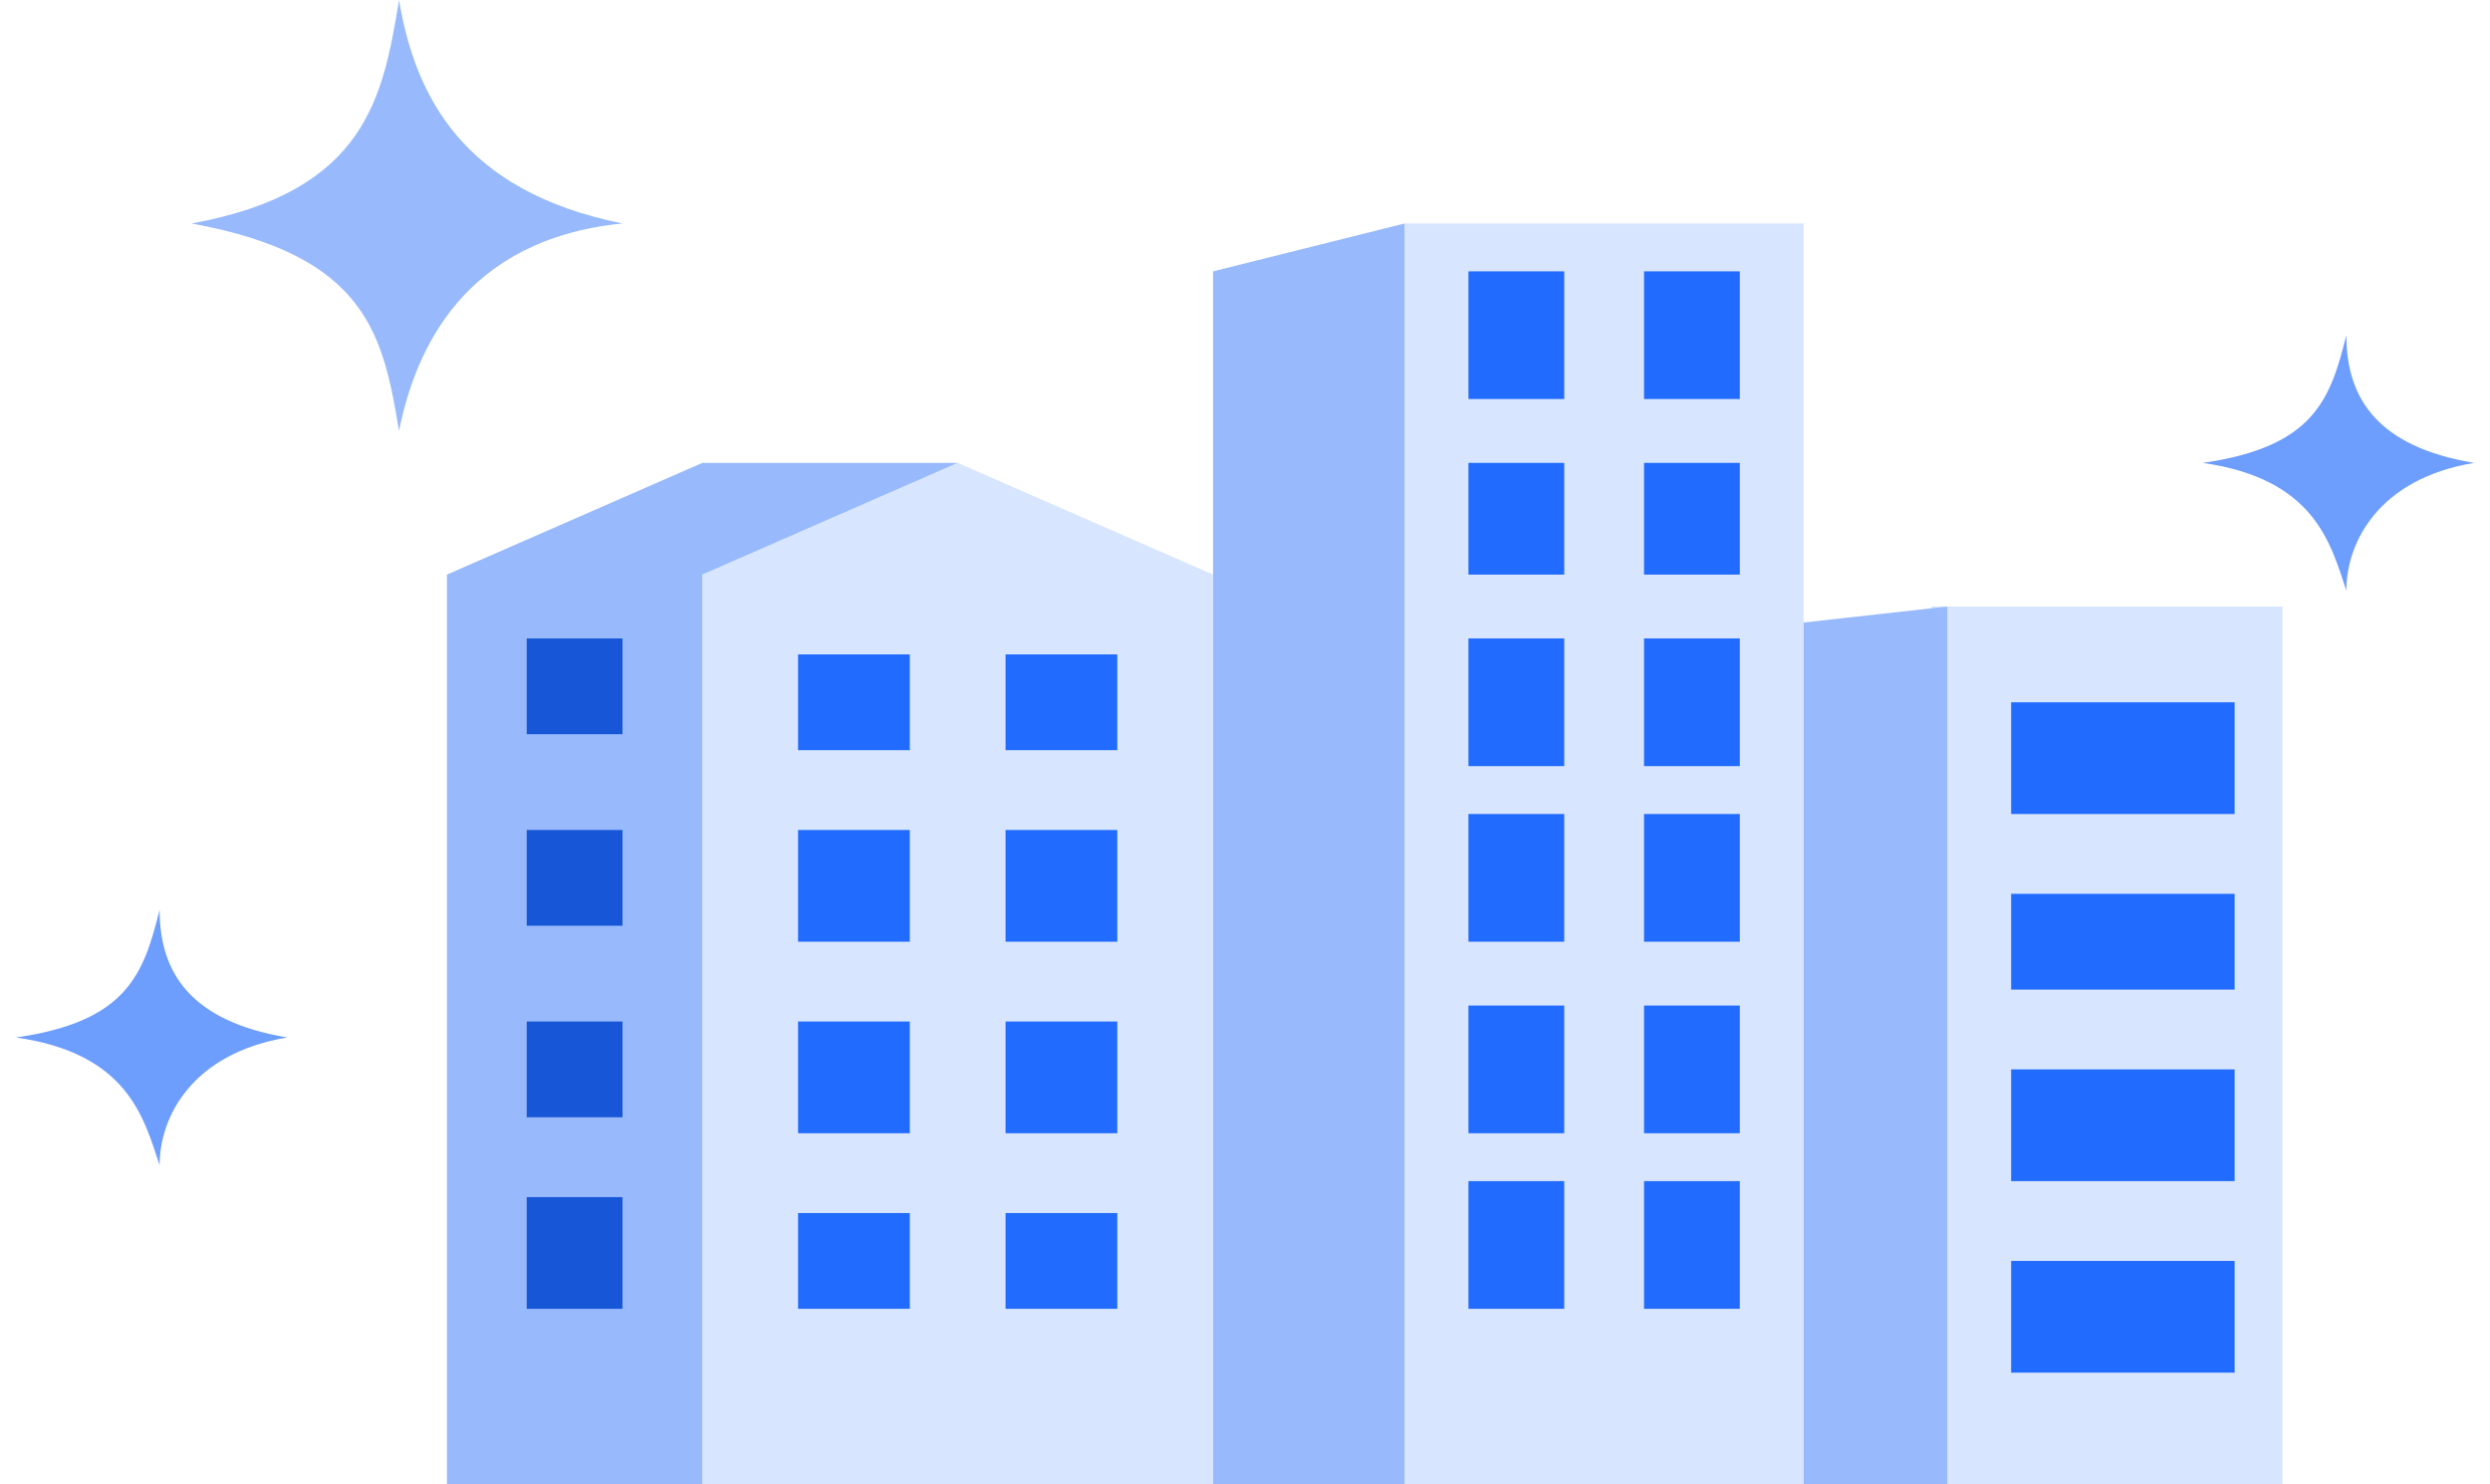 <svg width="156" height="93" fill="none" xmlns="http://www.w3.org/2000/svg"><g clip-path="url(#clip0)"><path d="M88 14h25v79H88V14z" fill="#D8E5FF"/><path d="M76 17l12-3v79H76V17z" fill="#98BAFC"/><path d="M121 38h22v56h-22V38z" fill="#D8E5FF"/><path d="M113 39l9-1v56h-9V39z" fill="#98BAFC"/><path d="M103 17h6v8h-6v-8zM92 17h6v8h-6v-8zM103 29h6v7h-6v-7zM92 29h6v7h-6v-7zM103 40h6v8h-6v-8zM92 40h6v8h-6v-8zM103 51h6v8h-6v-8zM92 51h6v8h-6v-8zM103 63h6v8h-6v-8zM92 63h6v8h-6v-8zM103 74h6v8h-6v-8zM92 74h6v8h-6v-8zM126 44h14v7h-14v-7zM126 56h14v6h-14v-6zM126 67h14v7h-14v-7zM126 79h14v7h-14v-7z" fill="#216BFF"/><path d="M44 36l16-7 16 7v57H44V36z" fill="#D8E5FF"/><path d="M28 36l16-7h16l-16 7v57H28V36z" fill="#98BAFC"/><path d="M33 40h6v6h-6v-6zM33 52h6v6h-6v-6zM33 64h6v6h-6v-6zM33 75h6v7h-6v-7z" fill="#1757D7"/><path d="M63 41h7v6h-7v-6zM63 52h7v7h-7v-7zM63 64h7v7h-7v-7zM63 76h7v6h-7v-6zM50 41h7v6h-7v-6zM50 52h7v7h-7v-7zM50 64h7v7h-7v-7zM50 76h7v6h-7v-6z" fill="#216BFF"/></g><path d="M25 0c1 6 4 12 14 14-10 1-13 8-14 13-1-6-2-11-13-13 11-2 12-8 13-14z" fill="#98BAFC"/><path d="M147 21c0 4 2 7 8 8-6 1-8 5-8 8-1-3-2-7-9-8 7-1 8-4 9-8zM10 57c0 4 2 7 8 8-6 1-8 5-8 8-1-3-2-7-9-8 7-1 8-4 9-8z" fill="#6D9DFD"/><defs><clipPath id="clip0"><path fill="#fff" transform="matrix(-1 0 0 1 143 13)" d="M0 0h142v80H0z"/></clipPath></defs></svg>